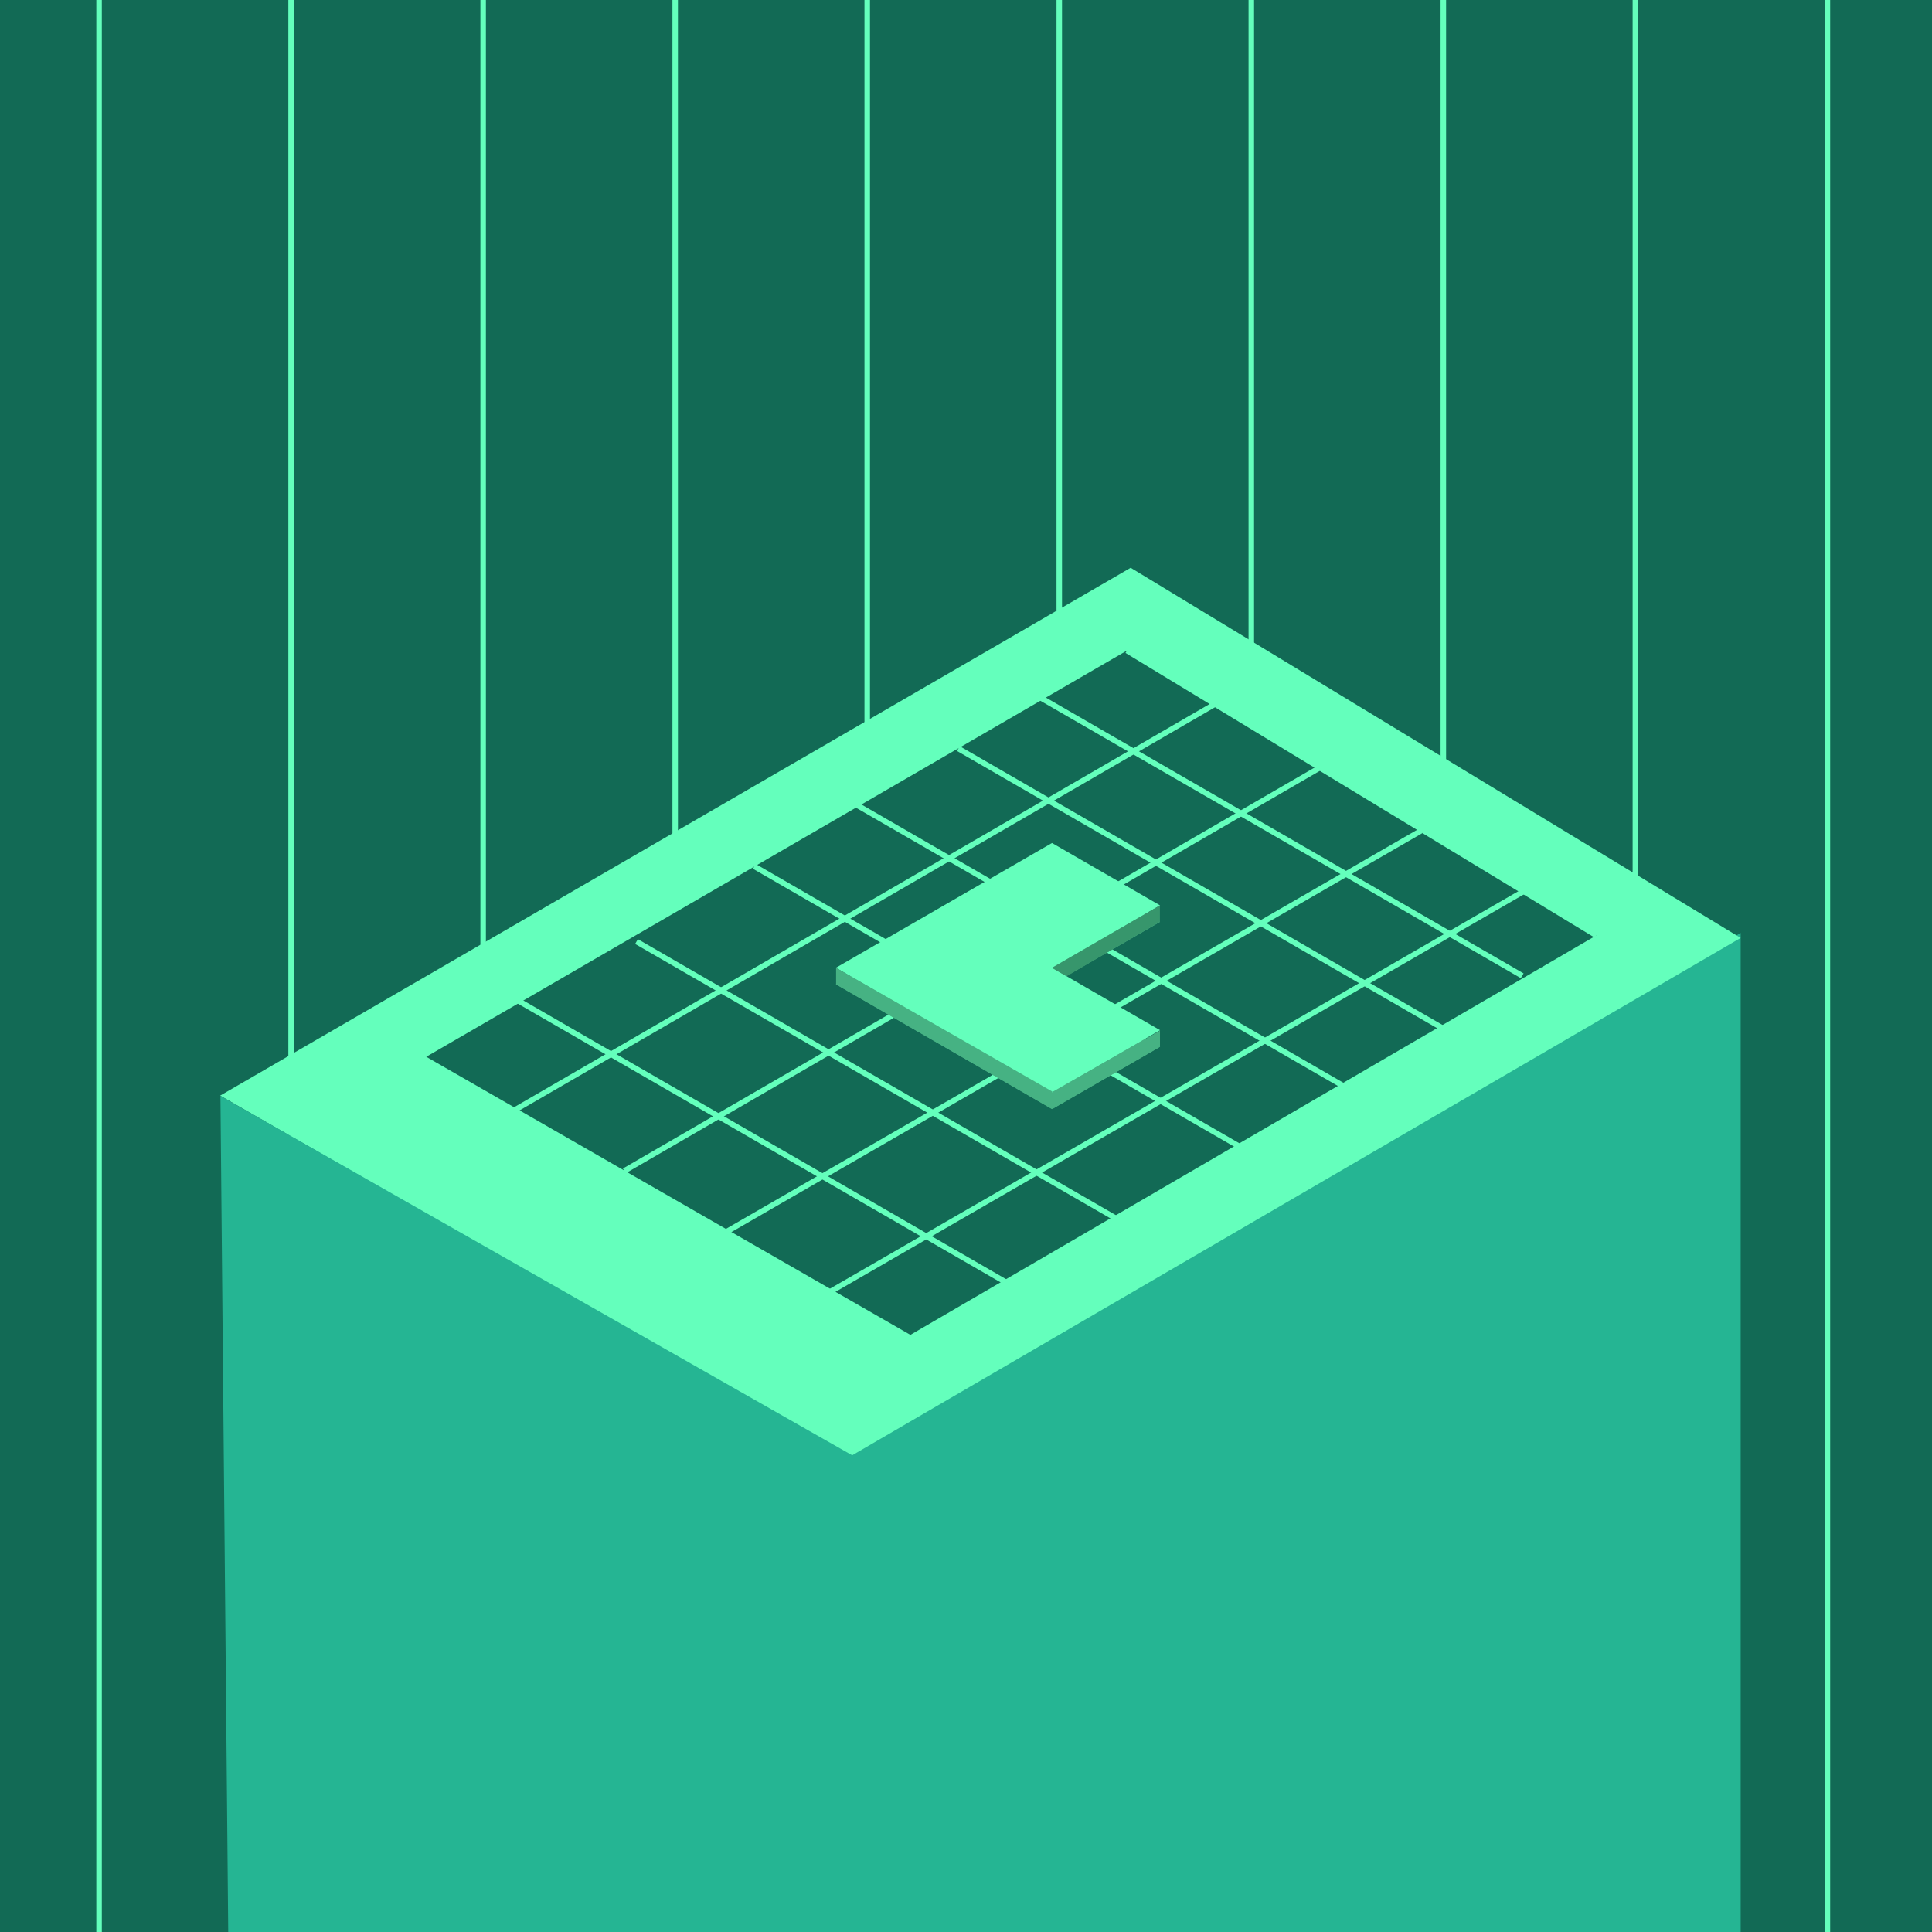 <svg width="525" height="525" viewBox="0 0 525 525" fill="none" xmlns="http://www.w3.org/2000/svg">
<g clip-path="url(#clip0_2277_748)">
<rect width="525" height="525" fill="#126A55"/>
<line x1="26.922" y1="759.829" x2="26.922" y2="6.09682e-05" stroke="#64FFBC" stroke-width="1.496"/>
<line x1="79.106" y1="759.829" x2="79.106" y2="6.09682e-05" stroke="#64FFBC" stroke-width="1.496"/>
<line x1="131.291" y1="759.829" x2="131.291" y2="6.09682e-05" stroke="#64FFBC" stroke-width="1.496"/>
<line x1="183.475" y1="759.829" x2="183.475" y2="-0" stroke="#64FFBC" stroke-width="1.496"/>
<line x1="235.658" y1="759.829" x2="235.658" y2="6.09682e-05" stroke="#64FFBC" stroke-width="1.496"/>
<line x1="287.844" y1="759.829" x2="287.844" y2="6.09682e-05" stroke="#64FFBC" stroke-width="1.496"/>
<line x1="340.028" y1="759.829" x2="340.028" y2="6.09682e-05" stroke="#64FFBC" stroke-width="1.496"/>
<line x1="392.211" y1="759.829" x2="392.211" y2="6.09682e-05" stroke="#64FFBC" stroke-width="1.496"/>
<line x1="444.397" y1="759.829" x2="444.397" y2="-0" stroke="#64FFBC" stroke-width="1.496"/>
<line x1="496.58" y1="759.829" x2="496.58" y2="6.09682e-05" stroke="#64FFBC" stroke-width="1.496"/>
<path d="M2320.45 653.632L1449.94 415.812L344.598 652.137L366.286 797.222H2388.51L2320.45 653.632Z" fill="#64FFBC" stroke="#64FFBC" stroke-width="1.496"/>
<path d="M473.009 253.526L228.846 395.36V592.308L473.009 582.585V253.526Z" fill="#25B593"/>
<path d="M59.828 297.722L307.247 154.288L473.009 254.87L230.789 395.921L59.828 297.722Z" fill="#64FFBC"/>
<path d="M115.828 287.168L306.227 176.79L433.786 254.192L247.389 362.736L115.828 287.168Z" fill="#126A55"/>
<path d="M306.227 176.79L433.786 254.192" stroke="#64FFBC" stroke-width="1.496"/>
<path d="M260.418 203.419L392.963 279.944" stroke="#64FFBC" stroke-width="1.496"/>
<path d="M278.324 187.029L413.642 265.155" stroke="#64FFBC" stroke-width="1.496"/>
<path d="M229.855 217.037L366.274 295.798" stroke="#64FFBC" stroke-width="1.496"/>
<path d="M204.979 235.439L338.823 312.714" stroke="#64FFBC" stroke-width="1.496"/>
<path d="M172.963 255.863L311.302 335.733" stroke="#64FFBC" stroke-width="1.496"/>
<path d="M140.303 271.628L279.808 352.17" stroke="#64FFBC" stroke-width="1.496"/>
<path d="M330.135 191.343L139.736 301.721" stroke="#64FFBC" stroke-width="1.496"/>
<path d="M360.049 207.796L169.65 318.174" stroke="#64FFBC" stroke-width="1.496"/>
<path d="M386.148 225.747L184.609 342.106" stroke="#64FFBC" stroke-width="1.496"/>
<path d="M414.085 242.183L199.564 366.037" stroke="#64FFBC" stroke-width="1.496"/>
<path d="M62.277 552.671L59.902 297.806L231.838 395.619V525.748L62.277 552.671Z" fill="#25B593"/>
<path d="M285.87 267.472L315.235 284.426L285.869 301.38L227.139 267.472L285.869 233.564L315.235 250.518L285.87 267.472Z" fill="#46B283"/>
<path d="M285.869 262.985L315.235 279.939L285.87 296.893L227.139 262.985L285.869 229.077L315.235 246.031L285.869 262.985Z" fill="#64FFBC"/>
<path d="M285.952 296.619L285.895 301.38L227.197 267.495V262.996L285.952 296.619Z" fill="#46B283"/>
<path d="M286.1 301.28V296.653L315.212 280.075V284.472L286.1 301.28Z" fill="#46B283"/>
<path d="M289.806 265.293L315.194 250.479V246.039L285.865 263.005L289.806 265.293Z" fill="#37966C"/>
</g>
<defs>
<clipPath id="clip0_2277_748">
<rect width="525" height="525" fill="white"/>
</clipPath>
</defs>
</svg>
